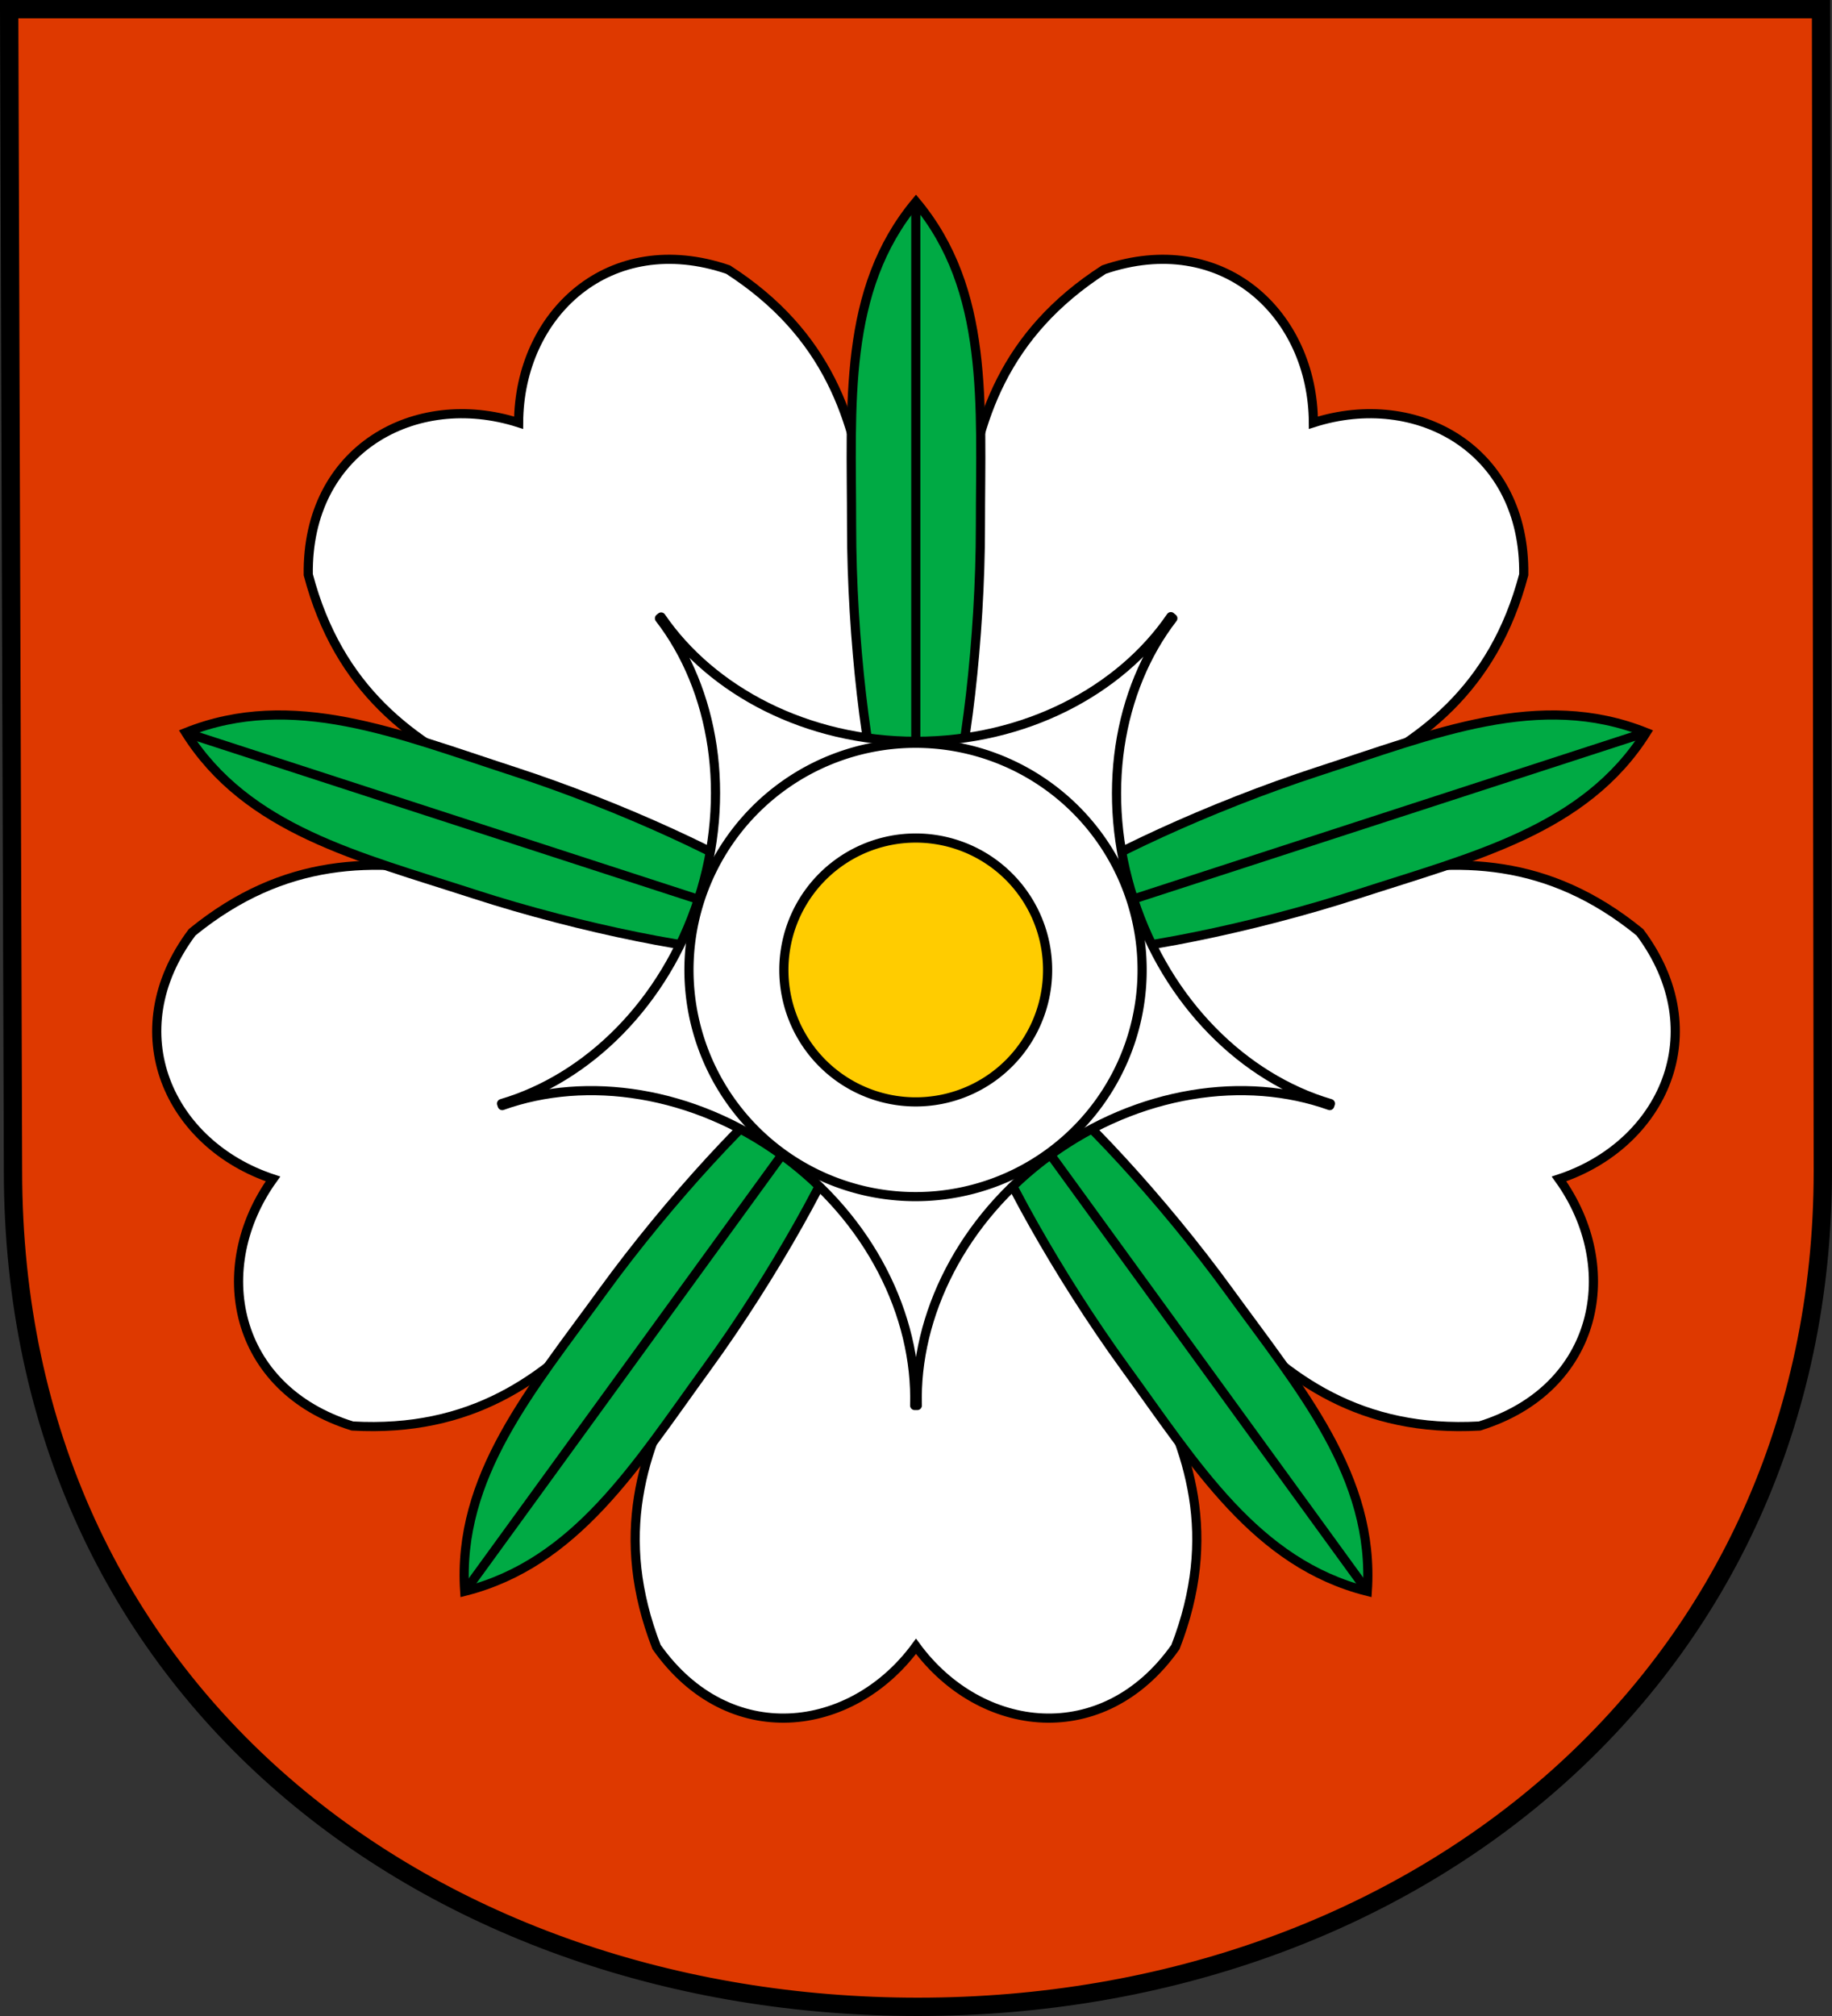 <?xml version="1.0" encoding="UTF-8" standalone="no"?>
<!-- Created with Inkscape (http://www.inkscape.org/) -->
<svg
   xmlns:svg="http://www.w3.org/2000/svg"
   xmlns="http://www.w3.org/2000/svg"
   version="1.0"
   width="750"
   height="825"
   id="svg2211">
  <rect width="100%" height="100%" fill="#333333" stroke="none"/>
  <defs
     id="defs2214">
    <marker
       markerUnits="strokeWidth"
       refX="10"
       refY="5"
       markerWidth="4"
       markerHeight="3"
       orient="auto"
       viewBox="0 0 10 10"
       id="ArrowStart">
      <path
         d="M 10,0 L 0,5 L 10,10 L 10,0 z "
         id="path10" />
    </marker>
    <marker
       markerUnits="strokeWidth"
       refX="0"
       refY="5"
       markerWidth="4"
       markerHeight="3"
       orient="auto"
       viewBox="0 0 10 10"
       id="ArrowEnd">
      <path
         d="M 0,0 L 10,5 L 0,10 L 0,0 z "
         id="path7" />
    </marker>
  </defs>
  <path
     d="M 3.75,3.75 L 5.322,479.13 C 5.322,693.768 177.846,821.25 375.786,821.25 C 580.179,821.25 746.25,684.788 746.25,479.13 L 745.514,3.75 L 3.75,3.75 z "
     style="fill:#de3900;fill-opacity:1;stroke:#000000;stroke-width:7.5;stroke-miterlimit:4;stroke-dasharray:none;stroke-opacity:1"
     id="path5974" />
  <g
     transform="translate(-201.03,418.121)"
     id="g3345" />
  <g
     transform="translate(223.244,108.251)"
     id="g3696">
    <path
       d="M 102.191,344.79 L 113.698,353.15 C 90.979,424.02 10.402,475.242 45.54,565.759 C 75.097,607.657 125.365,601.419 151.757,565.458 C 178.148,601.419 228.416,607.657 257.974,565.76 C 293.111,475.242 212.534,424.02 189.815,353.151 L 201.322,344.79 C 261.703,388.298 285.518,480.759 382.463,475.313 C 431.444,460.149 441.045,410.413 415,374.201 C 457.356,360.214 478.822,314.333 448.109,273.276 C 372.88,211.887 299.265,272.691 224.844,272.399 L 220.448,258.871 C 280.485,214.89 375.78,220.813 400.558,126.929 C 401.272,75.66 356.938,51.16 314.45,64.74 C 314.236,20.135 277.234,-14.459 228.696,2.064 C 147.064,54.64 182.144,143.442 158.869,214.131 L 144.645,214.131 C 121.369,143.442 156.449,54.64 74.818,2.064 C 26.279,-14.459 -10.723,20.135 -10.937,64.74 C -53.425,51.16 -97.759,75.66 -97.045,126.929 C -72.267,220.813 23.028,214.89 83.065,258.871 L 78.669,272.399 C 4.248,272.691 -69.367,211.887 -144.596,273.276 C -175.309,314.333 -153.843,360.214 -111.487,374.201 C -137.532,410.413 -127.931,460.149 -78.95,475.312 C 17.995,480.759 41.81,388.297 102.191,344.79 z "
       style="fill:#ffffff;fill-rule:evenodd;stroke:#000000;stroke-width:3.75;stroke-linecap:butt;stroke-linejoin:miter;stroke-miterlimit:4;stroke-dasharray:none;stroke-opacity:1"
       id="path3248" />
    <path
       d="M 164.818,226.348 L 138.696,226.348 C 131.71,204.507 125.382,153.4 125.382,106.822 C 125.382,57.234 121.609,10.468 151.757,-25.662 C 181.904,10.468 178.131,57.234 178.131,106.822 C 178.131,153.4 171.803,204.507 164.818,226.348 z "
       style="fill:#00aa44;fill-rule:evenodd;stroke:#000000;stroke-width:3.75;stroke-linecap:butt;stroke-linejoin:miter;stroke-miterlimit:4;stroke-dasharray:none;stroke-opacity:1"
       id="path3242" />
    <path
       d="M 151.678,-24.914 L 151.678,235.395"
       style="fill:none;fill-rule:evenodd;stroke:#000000;stroke-width:3.75;stroke-linecap:butt;stroke-linejoin:miter;stroke-miterlimit:4;stroke-dasharray:none;stroke-opacity:1"
       id="path3252" />
    <path
       d="M 215.063,281.832 L 206.991,256.988 C 225.603,243.596 272.254,221.784 316.552,207.391 C 363.714,192.067 407.024,174.028 450.702,191.535 C 425.656,231.372 380.014,242.235 332.853,257.559 C 288.555,271.952 237.993,281.727 215.063,281.832 z "
       style="fill:#00aa44;fill-rule:evenodd;stroke:#000000;stroke-width:3.75;stroke-linecap:butt;stroke-linejoin:miter;stroke-miterlimit:4;stroke-dasharray:none;stroke-opacity:1"
       id="path3260" />
    <path
       d="M 449.967,191.691 L 202.398,272.131"
       style="fill:none;fill-rule:evenodd;stroke:#000000;stroke-width:3.75;stroke-linecap:butt;stroke-linejoin:miter;stroke-miterlimit:4;stroke-dasharray:none;stroke-opacity:1"
       id="path3270" />
    <path
       d="M 177.821,346.764 L 198.954,331.41 C 217.443,344.973 252.603,382.6 279.981,420.282 C 309.128,460.4 339.668,496.016 336.515,542.967 C 290.888,531.457 266.453,491.406 237.305,451.288 C 209.928,413.606 185.007,368.539 177.821,346.764 z "
       style="fill:#00aa44;fill-rule:evenodd;stroke:#000000;stroke-width:3.75;stroke-linecap:butt;stroke-linejoin:miter;stroke-miterlimit:4;stroke-dasharray:none;stroke-opacity:1"
       id="path3278" />
    <path
       d="M 336.139,542.315 L 183.133,331.721"
       style="fill:none;fill-rule:evenodd;stroke:#000000;stroke-width:3.75;stroke-linecap:butt;stroke-linejoin:miter;stroke-miterlimit:4;stroke-dasharray:none;stroke-opacity:1"
       id="path3288" />
    <path
       d="M 104.559,331.409 L 125.692,346.763 C 118.506,368.538 93.586,413.605 66.208,451.287 C 37.06,491.405 12.625,531.457 -33.002,542.966 C -36.155,496.016 -5.615,460.4 23.532,420.282 C 50.91,382.6 86.07,344.972 104.559,331.409 z "
       style="fill:#00aa44;fill-rule:evenodd;stroke:#000000;stroke-width:3.75;stroke-linecap:butt;stroke-linejoin:miter;stroke-miterlimit:4;stroke-dasharray:none;stroke-opacity:1"
       id="path3296" />
    <path
       d="M -32.499,542.407 L 120.507,331.813"
       style="fill:none;fill-rule:evenodd;stroke:#000000;stroke-width:3.75;stroke-linecap:butt;stroke-linejoin:miter;stroke-miterlimit:4;stroke-dasharray:none;stroke-opacity:1"
       id="path3306" />
    <path
       d="M 96.522,256.988 L 88.45,281.832 C 65.52,281.727 14.958,271.952 -29.34,257.559 C -76.501,242.235 -122.143,231.372 -147.189,191.535 C -103.511,174.028 -60.2,192.067 -13.039,207.391 C 31.259,221.784 77.91,243.596 96.522,256.988 z "
       style="fill:#00aa44;fill-rule:evenodd;stroke:#000000;stroke-width:3.75;stroke-linecap:butt;stroke-linejoin:miter;stroke-miterlimit:4;stroke-dasharray:none;stroke-opacity:1"
       id="path3314" />
    <path
       d="M -146.502,191.841 L 101.066,272.28"
       style="fill:none;fill-rule:evenodd;stroke:#000000;stroke-width:3.75;stroke-linecap:butt;stroke-linejoin:miter;stroke-miterlimit:4;stroke-dasharray:none;stroke-opacity:1"
       id="path3324" />
    <path
       d="M 256.084,144.107 C 235.351,174.473 196.437,195.113 151.752,195.113 C 107.113,195.113 68.17,174.558 47.421,144.243 C 47.184,144.414 46.975,144.617 46.739,144.789 C 69.184,173.89 76.497,217.283 62.696,259.758 C 48.895,302.233 17.359,333.009 -17.905,343.359 C -17.817,343.632 -17.722,343.905 -17.633,344.177 C 16.991,331.793 60.637,338.095 96.791,364.362 C 132.942,390.627 152.283,430.166 151.207,466.92 C 151.568,466.921 151.937,466.921 152.298,466.92 C 151.221,430.166 170.563,390.627 206.714,364.362 C 242.867,338.095 286.514,331.793 321.137,344.177 C 321.183,344.039 321.229,343.907 321.274,343.768 C 321.318,343.631 321.366,343.496 321.41,343.359 C 286.146,333.009 254.61,302.233 240.809,259.758 C 227.003,217.266 234.436,173.89 256.902,144.789 C 256.614,144.578 256.373,144.316 256.084,144.107 z "
       style="fill:#ffffff;fill-opacity:1;fill-rule:nonzero;stroke:#000000;stroke-width:3.75;stroke-linecap:round;stroke-linejoin:round;stroke-miterlimit:4;stroke-dasharray:none;stroke-opacity:1"
       id="path3310" />
    <path
       d="M 469.884 124.847 A 95.344 95.344 0 1 1  279.196,124.847 A 95.344 95.344 0 1 1  469.884 124.847 z"
       transform="matrix(0.458,-0.333,-0.333,-0.458,21.683,470.588)"
       style="fill:#ffcc00;fill-opacity:1;fill-rule:nonzero;stroke:#000000;stroke-width:6.62;stroke-linecap:round;stroke-linejoin:round;stroke-miterlimit:4;stroke-dasharray:none;stroke-opacity:1"
       id="path3274" />
    <path
       d="M 469.884 124.847 A 95.344 95.344 0 1 1  279.196,124.847 A 95.344 95.344 0 1 1  469.884 124.847 z"
       transform="matrix(0.787,0.572,0.572,-0.787,-214.608,172.696)"
       style="fill:none;fill-opacity:1;fill-rule:nonzero;stroke:#000000;stroke-width:3.853;stroke-linecap:round;stroke-linejoin:round;stroke-miterlimit:4;stroke-dasharray:none;stroke-opacity:1"
       id="path3292" />
  </g>
</svg>
